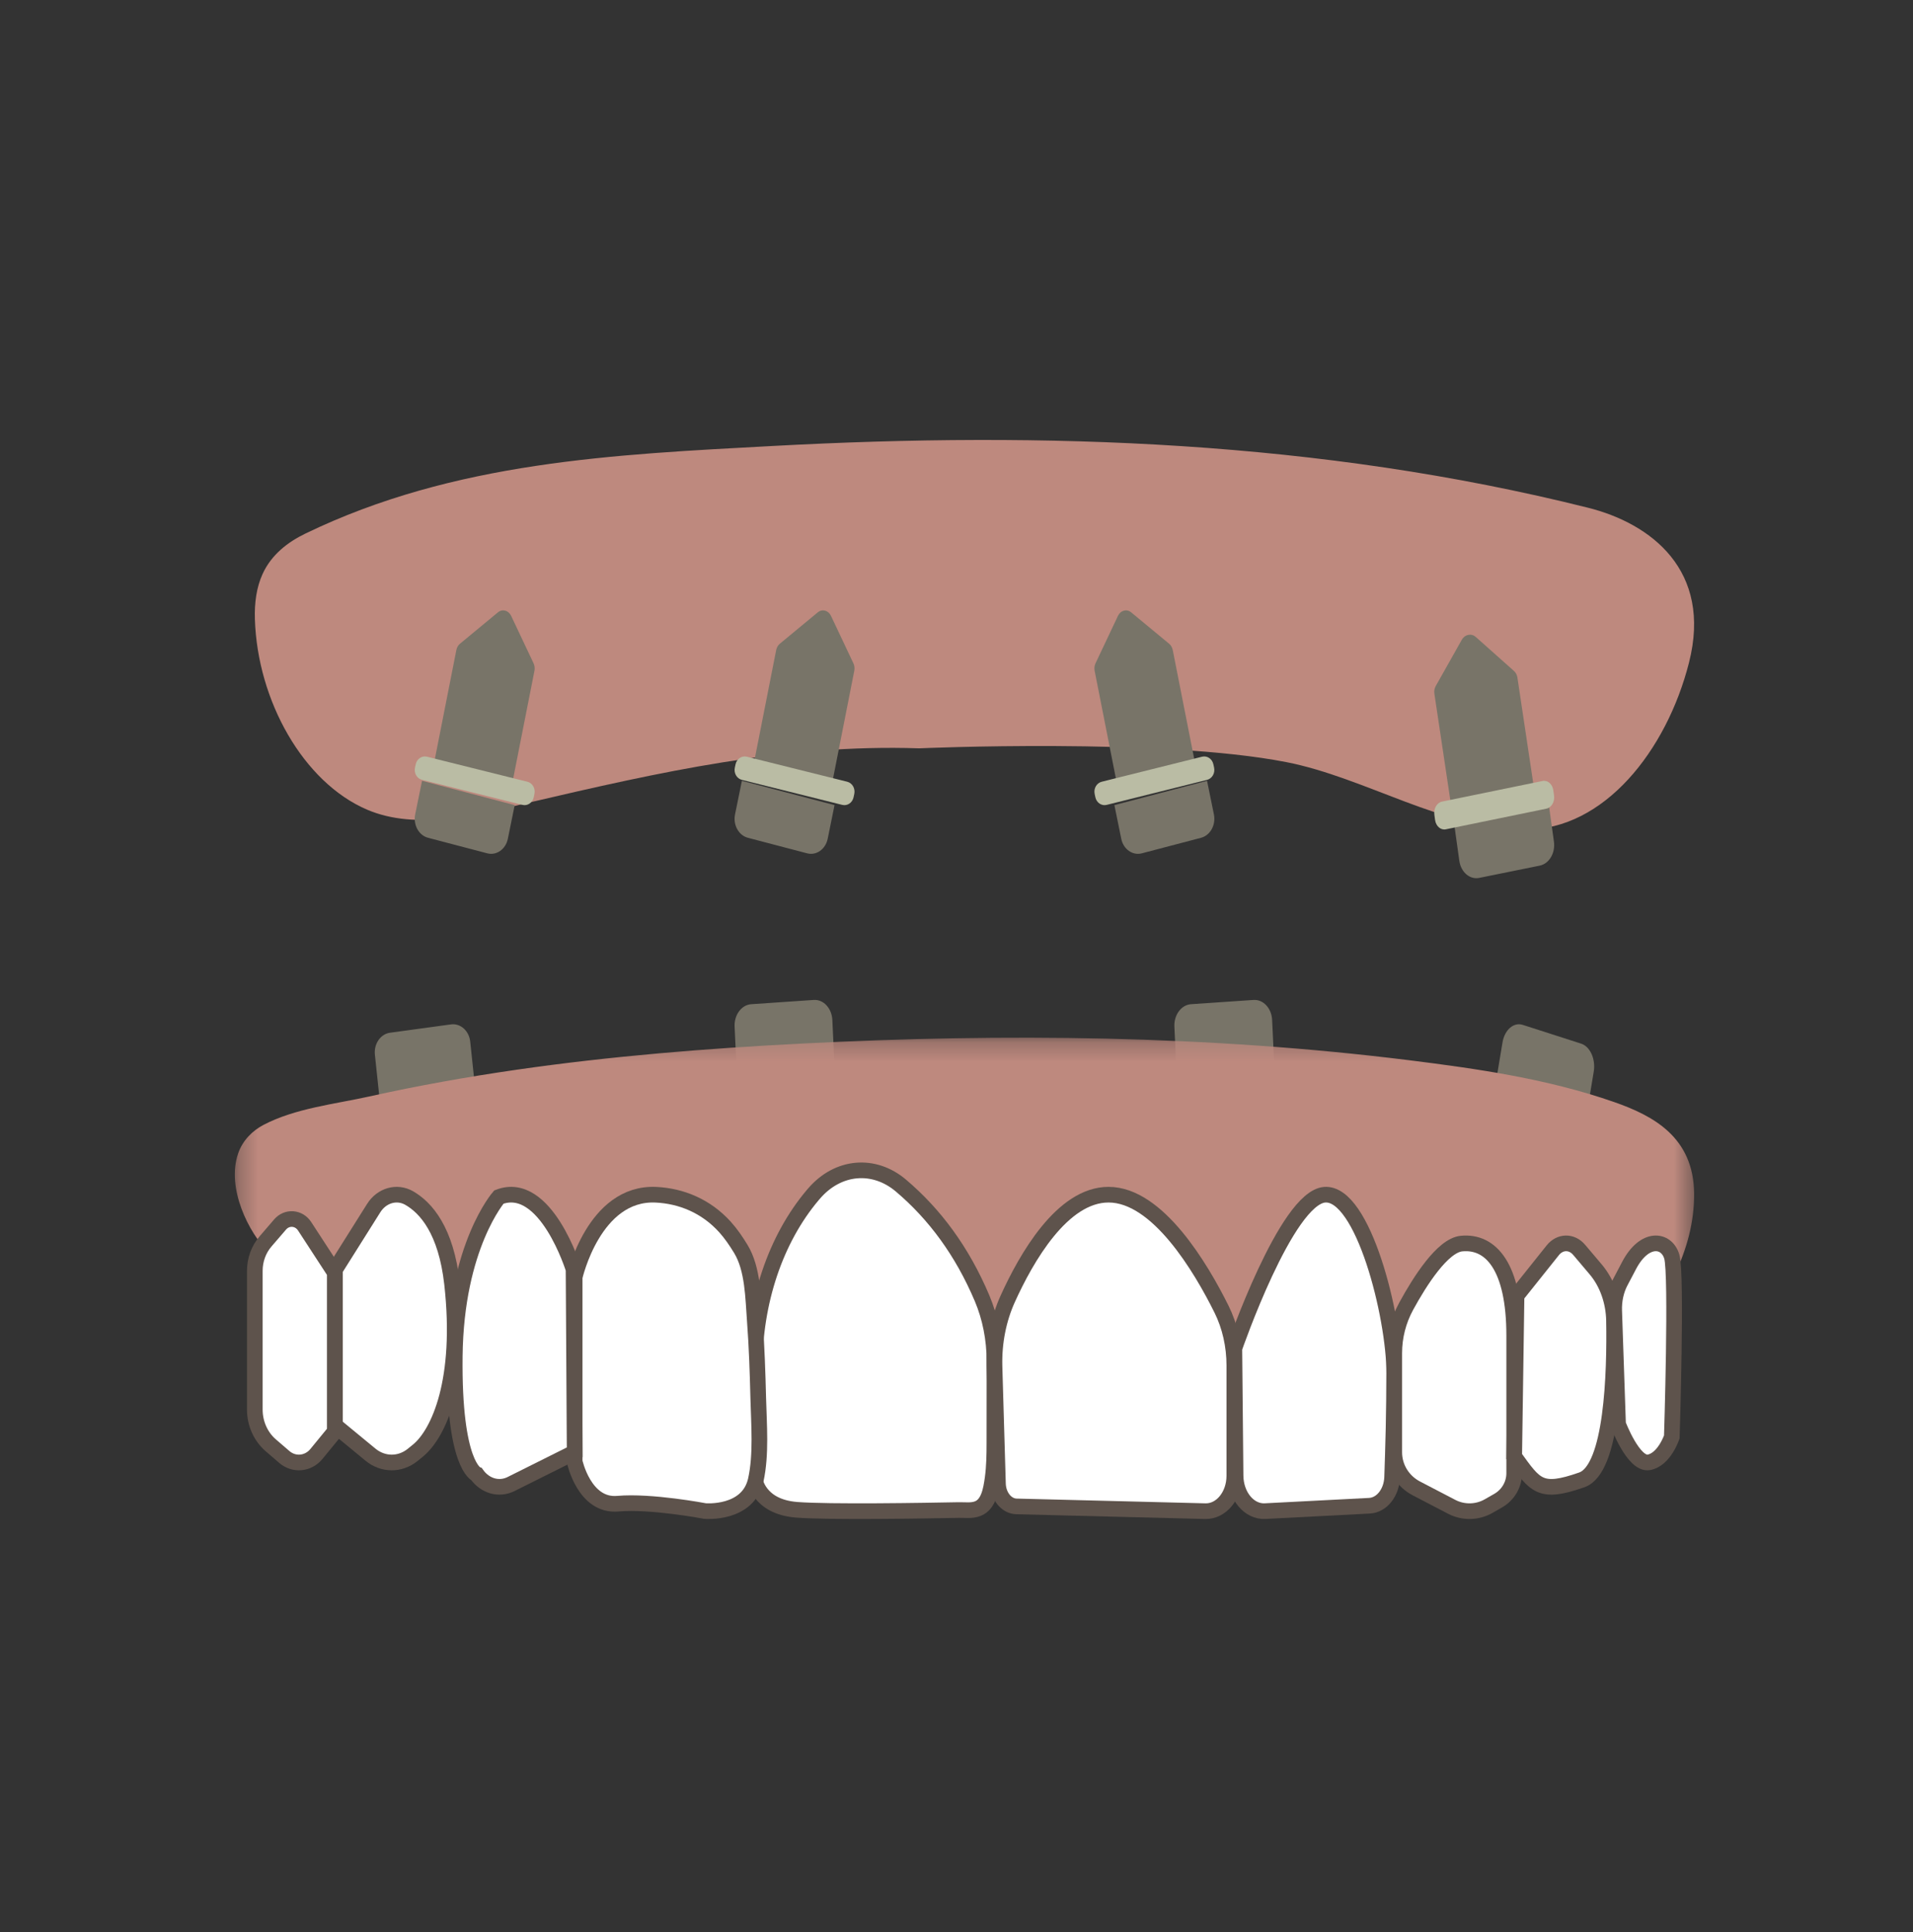 <?xml version="1.0" encoding="UTF-8"?> <svg xmlns="http://www.w3.org/2000/svg" width="100" height="101" viewBox="0 0 100 101" fill="none"><rect x="0" y="0" width="100" height="101" fill="#333333" stroke="none"/><g id="Icons / Treatment / All-On-4 ä¸æ¥å®æå¨å£éå»º"><g id="Group 81"><g id="Group 80"><g id="Group 79"><g id="Group 78"><path id="Fill 1" fill-rule="evenodd" clip-rule="evenodd" d="M13.324 32.371C13.458 36.628 15.851 40.895 19.185 42.325C21.79 43.442 24.991 42.578 27.634 41.961C34.487 40.362 41.018 38.888 48.049 39.121C48.049 39.121 60.684 38.562 67.227 39.839C71.397 40.653 75.432 43.355 79.768 43.364C83.837 43.373 87.117 39.263 88.291 34.639C89.515 29.82 86.306 27.367 83.008 26.542C68.984 23.033 54.636 22.544 40.381 23.315C32.135 23.76 23.75 24.122 15.958 27.897C15.069 28.328 14.194 28.977 13.724 30.011C13.409 30.701 13.297 31.512 13.324 32.371" fill="#BE897E"></path><path id="Fill 3" fill-rule="evenodd" clip-rule="evenodd" d="M20.388 53.988L23.574 53.553C24.07 53.485 24.52 53.888 24.58 54.452L24.816 56.682L19.833 57.364L19.597 55.134C19.538 54.569 19.892 54.056 20.388 53.988" fill="#787468"></path><path id="Fill 5" fill-rule="evenodd" clip-rule="evenodd" d="M39.269 52.498L42.537 52.275C43.046 52.24 43.481 52.709 43.51 53.322L43.624 55.742L38.514 56.091L38.401 53.671C38.371 53.058 38.761 52.532 39.269 52.498" fill="#787468"></path><path id="Fill 7" fill-rule="evenodd" clip-rule="evenodd" d="M62.259 52.498L65.526 52.275C66.035 52.24 66.471 52.709 66.499 53.322L66.614 55.742L61.503 56.091L61.39 53.671C61.361 53.058 61.75 52.532 62.259 52.498" fill="#787468"></path><path id="Fill 9" fill-rule="evenodd" clip-rule="evenodd" d="M79.6 53.577L82.65 54.558C83.124 54.71 83.42 55.369 83.31 56.029L82.877 58.636L78.108 57.103L78.542 54.496C78.652 53.836 79.126 53.425 79.6 53.577" fill="#787468"></path><g id="Group 13"><mask id="mask0_0_9164" style="mask-type:luminance" maskUnits="userSpaceOnUse" x="12" y="54" width="77" height="17"><path id="Clip 12" fill-rule="evenodd" clip-rule="evenodd" d="M12.276 54.247H88.558V70.793H12.276V54.247Z" fill="white"></path></mask><g mask="url(#mask0_0_9164)"><path id="Fill 11" fill-rule="evenodd" clip-rule="evenodd" d="M14.094 65.539C17.134 68.54 23.216 68.074 26.49 68.45C34.985 69.425 43.523 69.919 52.049 70.29C60.136 70.642 68.235 70.884 76.327 70.76C78.394 70.728 80.466 70.689 82.527 70.511C83.195 70.454 84.663 70.585 85.215 69.99C86.978 68.087 88.585 65.374 88.558 62.386C88.528 59.432 86.402 58.319 84.369 57.609C80.898 56.399 77.245 55.874 73.663 55.426C63.156 54.117 52.511 54.016 41.965 54.552C36.956 54.806 31.951 55.207 26.972 55.928C24.402 56.3 21.838 56.757 19.292 57.323C17.525 57.716 15.425 57.937 13.768 58.81C13.204 59.107 12.687 59.609 12.45 60.296C11.831 62.098 12.973 64.431 14.094 65.539" fill="#BE897E"></path></g></g><path id="Fill 14" fill-rule="evenodd" clip-rule="evenodd" d="M39.445 71.478V77.299C39.445 77.299 39.601 78.767 41.644 78.928C43.323 79.061 48.37 78.975 50.12 78.941C50.452 78.934 50.792 78.993 51.114 78.867C51.672 78.648 51.803 77.912 51.89 77.266C51.972 76.663 51.98 76.05 51.981 75.439C51.984 73.446 51.984 72.066 51.984 71.151C51.983 70.005 51.762 68.875 51.334 67.864C50.295 65.412 48.864 63.479 47.1 61.983C45.687 60.783 43.805 60.94 42.552 62.397C42.531 62.421 42.511 62.445 42.491 62.468C40.524 64.795 39.445 68.076 39.445 71.478" fill="white"></path><path id="Stroke 16" fill-rule="evenodd" clip-rule="evenodd" d="M39.445 71.478V77.299C39.445 77.299 39.601 78.767 41.644 78.928C43.323 79.061 48.37 78.975 50.12 78.941C50.452 78.934 50.792 78.993 51.114 78.867C51.672 78.648 51.803 77.912 51.89 77.266C51.972 76.663 51.98 76.05 51.981 75.439C51.984 73.446 51.984 72.066 51.984 71.151C51.983 70.005 51.762 68.875 51.334 67.864C50.295 65.412 48.864 63.479 47.1 61.983C45.687 60.783 43.805 60.94 42.552 62.397C42.531 62.421 42.511 62.445 42.491 62.468C40.524 64.795 39.445 68.076 39.445 71.478Z" stroke="#5E534C" stroke-width="0.818"></path><path id="Fill 18" fill-rule="evenodd" clip-rule="evenodd" d="M30.04 66.765V76.406C30.04 76.406 30.54 78.763 32.29 78.609C34.039 78.455 36.852 78.994 36.852 78.994C36.852 78.994 39.107 79.194 39.51 77.364C39.802 76.034 39.672 74.464 39.637 73.106C39.603 71.765 39.56 70.424 39.46 69.087C39.365 67.838 39.364 66.345 38.727 65.294C38.476 64.88 38.208 64.487 37.894 64.14C36.901 63.044 35.61 62.521 34.289 62.458C31.04 62.305 30.04 66.765 30.04 66.765" fill="white"></path><path id="Stroke 20" fill-rule="evenodd" clip-rule="evenodd" d="M30.04 66.765V76.406C30.04 76.406 30.54 78.763 32.29 78.609C34.039 78.455 36.852 78.994 36.852 78.994C36.852 78.994 39.107 79.194 39.51 77.364C39.802 76.034 39.672 74.464 39.637 73.106C39.603 71.765 39.56 70.424 39.46 69.087C39.365 67.838 39.364 66.345 38.727 65.294C38.476 64.88 38.208 64.487 37.894 64.14C36.901 63.044 35.61 62.521 34.289 62.458C31.04 62.305 30.04 66.765 30.04 66.765Z" stroke="#5E534C" stroke-width="0.818"></path><path id="Fill 22" fill-rule="evenodd" clip-rule="evenodd" d="M26.078 62.578C26.078 62.578 23.84 65.14 23.773 70.886C23.706 76.634 24.916 77.071 24.916 77.071C25.355 77.689 26.086 77.896 26.714 77.582L30.04 75.921L29.982 66.358C29.982 66.358 28.529 61.641 26.078 62.578" fill="white"></path><path id="Stroke 24" fill-rule="evenodd" clip-rule="evenodd" d="M26.078 62.578C26.078 62.578 23.84 65.14 23.773 70.886C23.706 76.634 24.916 77.071 24.916 77.071C25.355 77.689 26.086 77.896 26.714 77.582L30.04 75.921L29.982 66.358C29.982 66.358 28.529 61.641 26.078 62.578Z" stroke="#5E534C" stroke-width="0.818"></path><path id="Fill 26" fill-rule="evenodd" clip-rule="evenodd" d="M19.535 63.156C19.951 62.493 20.743 62.261 21.388 62.63C22.264 63.132 23.318 64.317 23.631 67.111C24.193 72.145 22.947 74.921 21.863 75.821C21.755 75.912 21.653 75.994 21.558 76.069C20.899 76.593 20.015 76.581 19.366 76.046L17.5 74.508V66.39L19.535 63.156Z" fill="white"></path><path id="Stroke 28" fill-rule="evenodd" clip-rule="evenodd" d="M19.535 63.156C19.951 62.493 20.743 62.261 21.388 62.63C22.264 63.132 23.318 64.317 23.631 67.111C24.193 72.145 22.947 74.921 21.863 75.821C21.755 75.912 21.653 75.994 21.558 76.069C20.899 76.593 20.015 76.581 19.366 76.046L17.5 74.508V66.39L19.535 63.156Z" stroke="#5E534C" stroke-width="0.818"></path><path id="Fill 30" fill-rule="evenodd" clip-rule="evenodd" d="M14.643 64.012L13.879 64.899C13.52 65.316 13.32 65.866 13.32 66.436V73.688C13.32 74.415 13.627 75.102 14.152 75.555L14.861 76.166C15.371 76.605 16.109 76.536 16.542 76.008L17.5 74.839V66.527L15.925 64.108C15.622 63.642 15.002 63.596 14.643 64.012" fill="white"></path><path id="Stroke 32" fill-rule="evenodd" clip-rule="evenodd" d="M14.643 64.012L13.879 64.899C13.52 65.316 13.32 65.866 13.32 66.436V73.688C13.32 74.415 13.627 75.102 14.152 75.555L14.861 76.166C15.371 76.605 16.109 76.536 16.542 76.008L17.5 74.839V66.527L15.925 64.108C15.622 63.642 15.002 63.596 14.643 64.012Z" stroke="#5E534C" stroke-width="0.818"></path><path id="Fill 34" fill-rule="evenodd" clip-rule="evenodd" d="M57.95 62.455C60.518 62.457 62.779 66.276 63.855 68.444C64.294 69.328 64.523 70.348 64.523 71.386V77.149C64.523 78.186 63.84 79.02 63.007 79L53.135 78.751C52.611 78.738 52.186 78.217 52.167 77.565L51.986 71.395C51.958 70.177 52.194 68.973 52.673 67.911C53.647 65.757 55.533 62.452 57.95 62.455" fill="white"></path><path id="Stroke 36" fill-rule="evenodd" clip-rule="evenodd" d="M57.95 62.455C60.518 62.457 62.779 66.276 63.855 68.444C64.294 69.328 64.523 70.348 64.523 71.386V77.149C64.523 78.186 63.84 79.02 63.007 79L53.135 78.751C52.611 78.738 52.186 78.217 52.167 77.565L51.986 71.395C51.958 70.177 52.194 68.973 52.673 67.911C53.647 65.757 55.533 62.452 57.95 62.455Z" stroke="#5E534C" stroke-width="0.818"></path><path id="Fill 38" fill-rule="evenodd" clip-rule="evenodd" d="M64.524 70.488C64.524 70.488 67.24 62.612 69.246 62.457C71.253 62.303 72.884 68.794 72.884 71.803C72.884 73.657 72.82 75.83 72.772 77.225C72.744 78.037 72.228 78.684 71.586 78.716L66.133 78.998C65.298 79.042 64.6 78.205 64.588 77.149L64.524 70.488Z" fill="white"></path><path id="Stroke 40" fill-rule="evenodd" clip-rule="evenodd" d="M64.524 70.488C64.524 70.488 67.24 62.612 69.246 62.457C71.253 62.303 72.884 68.794 72.884 71.803C72.884 73.657 72.82 75.83 72.772 77.225C72.744 78.037 72.228 78.684 71.586 78.716L66.133 78.998C65.298 79.042 64.6 78.205 64.588 77.149L64.524 70.488Z" stroke="#5E534C" stroke-width="0.818"></path><path id="Fill 42" fill-rule="evenodd" clip-rule="evenodd" d="M72.883 70.737C72.883 69.881 73.098 69.037 73.51 68.282C74.219 66.982 75.407 65.109 76.4 65.011C77.929 64.861 79.153 66.213 79.153 69.817V77.017C79.153 77.609 78.832 78.156 78.311 78.452L77.811 78.738C77.219 79.075 76.492 79.088 75.886 78.773L74.04 77.811C73.329 77.441 72.883 76.713 72.883 75.922V70.737Z" fill="white"></path><path id="Stroke 44" fill-rule="evenodd" clip-rule="evenodd" d="M72.883 70.737C72.883 69.881 73.098 69.037 73.51 68.282C74.219 66.982 75.407 65.109 76.4 65.011C77.929 64.861 79.153 66.213 79.153 69.817V77.017C79.153 77.609 78.832 78.156 78.311 78.452L77.811 78.738C77.219 79.075 76.492 79.088 75.886 78.773L74.04 77.811C73.329 77.441 72.883 76.713 72.883 75.922V70.737Z" stroke="#5E534C" stroke-width="0.818"></path><path id="Fill 46" fill-rule="evenodd" clip-rule="evenodd" d="M79.276 67.733L81.168 65.363C81.546 64.889 82.159 64.878 82.548 65.338L83.411 66.358C84.006 67.061 84.354 68.032 84.371 69.054C84.416 71.725 84.285 76.803 82.686 77.364C80.505 78.129 80.259 77.67 79.153 76.141L79.276 67.733Z" fill="white"></path><path id="Stroke 48" fill-rule="evenodd" clip-rule="evenodd" d="M79.276 67.733L81.168 65.363C81.546 64.889 82.159 64.878 82.548 65.338L83.411 66.358C84.006 67.061 84.354 68.032 84.371 69.054C84.416 71.725 84.285 76.803 82.686 77.364C80.505 78.129 80.259 77.67 79.153 76.141L79.276 67.733Z" stroke="#5E534C" stroke-width="0.818"></path><path id="Fill 50" fill-rule="evenodd" clip-rule="evenodd" d="M84.582 74.45C84.582 74.45 85.39 76.601 86.197 76.447C87.005 76.293 87.392 75.119 87.392 75.119C87.392 75.119 87.664 66.614 87.392 65.694C87.12 64.773 85.966 64.62 85.159 66.156L84.71 67.01C84.477 67.452 84.361 67.984 84.38 68.524L84.582 74.45Z" fill="white"></path><path id="Stroke 52" fill-rule="evenodd" clip-rule="evenodd" d="M84.582 74.45C84.582 74.45 85.39 76.601 86.197 76.447C87.005 76.293 87.392 75.119 87.392 75.119C87.392 75.119 87.664 66.614 87.392 65.694C87.12 64.773 85.966 64.62 85.159 66.156L84.71 67.01C84.477 67.452 84.361 67.984 84.38 68.524L84.582 74.45Z" stroke="#5E534C" stroke-width="0.818"></path><path id="Fill 66" fill-rule="evenodd" clip-rule="evenodd" d="M80.198 41.274L75.853 42.091L74.98 36.26C74.96 36.124 74.985 35.985 75.05 35.868L76.416 33.443C76.574 33.161 76.916 33.096 77.149 33.303L79.139 35.074C79.235 35.159 79.301 35.283 79.321 35.419L80.198 41.274Z" fill="#787468"></path><path id="Fill 68" fill-rule="evenodd" clip-rule="evenodd" d="M80.488 45.253L77.325 45.894C76.832 45.994 76.367 45.593 76.284 44.999L76.018 43.092L80.965 42.091L81.23 43.998C81.312 44.592 80.981 45.153 80.488 45.253" fill="#787468"></path><path id="Fill 70" fill-rule="evenodd" clip-rule="evenodd" d="M80.836 42.275L75.578 43.355C75.313 43.41 75.062 43.19 75.017 42.866L74.98 42.593C74.935 42.268 75.114 41.961 75.379 41.906L80.637 40.827C80.903 40.772 81.154 40.992 81.198 41.315L81.236 41.589C81.281 41.914 81.101 42.221 80.836 42.275" fill="#BABCA4"></path><g id="Group"><path id="Fill 72" fill-rule="evenodd" clip-rule="evenodd" d="M26.803 40.818L22.725 39.712L23.855 33.983C23.881 33.85 23.948 33.732 24.043 33.654L26.03 32.011C26.261 31.82 26.582 31.906 26.72 32.196L27.89 34.672C27.947 34.792 27.964 34.934 27.938 35.068L26.803 40.818Z" fill="#787468"></path><path id="Fill 74" fill-rule="evenodd" clip-rule="evenodd" d="M22.375 43.797C21.893 43.67 21.592 43.124 21.703 42.576L22.062 40.818L26.905 42.09L26.548 43.848C26.436 44.395 25.955 44.736 25.472 44.61L22.375 43.797Z" fill="#787468"></path><path id="Fill 76" fill-rule="evenodd" clip-rule="evenodd" d="M27.309 42.077L22.062 40.769C21.797 40.703 21.632 40.418 21.693 40.131L21.731 39.956C21.792 39.671 22.057 39.493 22.321 39.559L27.568 40.867C27.833 40.934 27.998 41.218 27.937 41.505L27.9 41.68C27.838 41.965 27.574 42.144 27.309 42.077" fill="#BABCA4"></path></g><g id="Group Copy"><path id="Fill 72_2" fill-rule="evenodd" clip-rule="evenodd" d="M43.523 40.818L39.444 39.712L40.574 33.983C40.6 33.85 40.667 33.732 40.763 33.654L42.749 32.011C42.98 31.82 43.301 31.906 43.439 32.196L44.609 34.672C44.667 34.792 44.683 34.934 44.657 35.068L43.523 40.818Z" fill="#787468"></path><path id="Fill 74_2" fill-rule="evenodd" clip-rule="evenodd" d="M39.094 43.797C38.612 43.67 38.311 43.124 38.423 42.576L38.782 40.818L43.624 42.09L43.267 43.848C43.155 44.395 42.674 44.736 42.192 44.61L39.094 43.797Z" fill="#787468"></path><path id="Fill 76_2" fill-rule="evenodd" clip-rule="evenodd" d="M44.028 42.077L38.781 40.769C38.516 40.703 38.351 40.418 38.412 40.131L38.45 39.956C38.511 39.671 38.776 39.493 39.041 39.559L44.288 40.867C44.552 40.934 44.717 41.218 44.657 41.505L44.619 41.68C44.558 41.965 44.294 42.144 44.028 42.077" fill="#BABCA4"></path></g><g id="Group Copy 2"><path id="Fill 72_3" fill-rule="evenodd" clip-rule="evenodd" d="M58.356 40.818L62.434 39.712L61.304 33.983C61.278 33.85 61.211 33.732 61.116 33.654L59.129 32.011C58.898 31.82 58.577 31.906 58.44 32.196L57.269 34.672C57.212 34.792 57.195 34.934 57.221 35.068L58.356 40.818Z" fill="#787468"></path><path id="Fill 74_3" fill-rule="evenodd" clip-rule="evenodd" d="M62.785 43.797C63.266 43.67 63.567 43.124 63.456 42.576L63.097 40.818L58.254 42.09L58.612 43.848C58.723 44.395 59.205 44.736 59.687 44.61L62.785 43.797Z" fill="#787468"></path><path id="Fill 76_3" fill-rule="evenodd" clip-rule="evenodd" d="M57.85 42.077L63.097 40.769C63.362 40.703 63.527 40.418 63.466 40.131L63.428 39.956C63.367 39.671 63.103 39.493 62.838 39.559L57.591 40.867C57.326 40.934 57.161 41.218 57.222 41.505L57.259 41.68C57.321 41.965 57.585 42.144 57.85 42.077" fill="#BABCA4"></path></g></g></g></g></g></g></svg> 